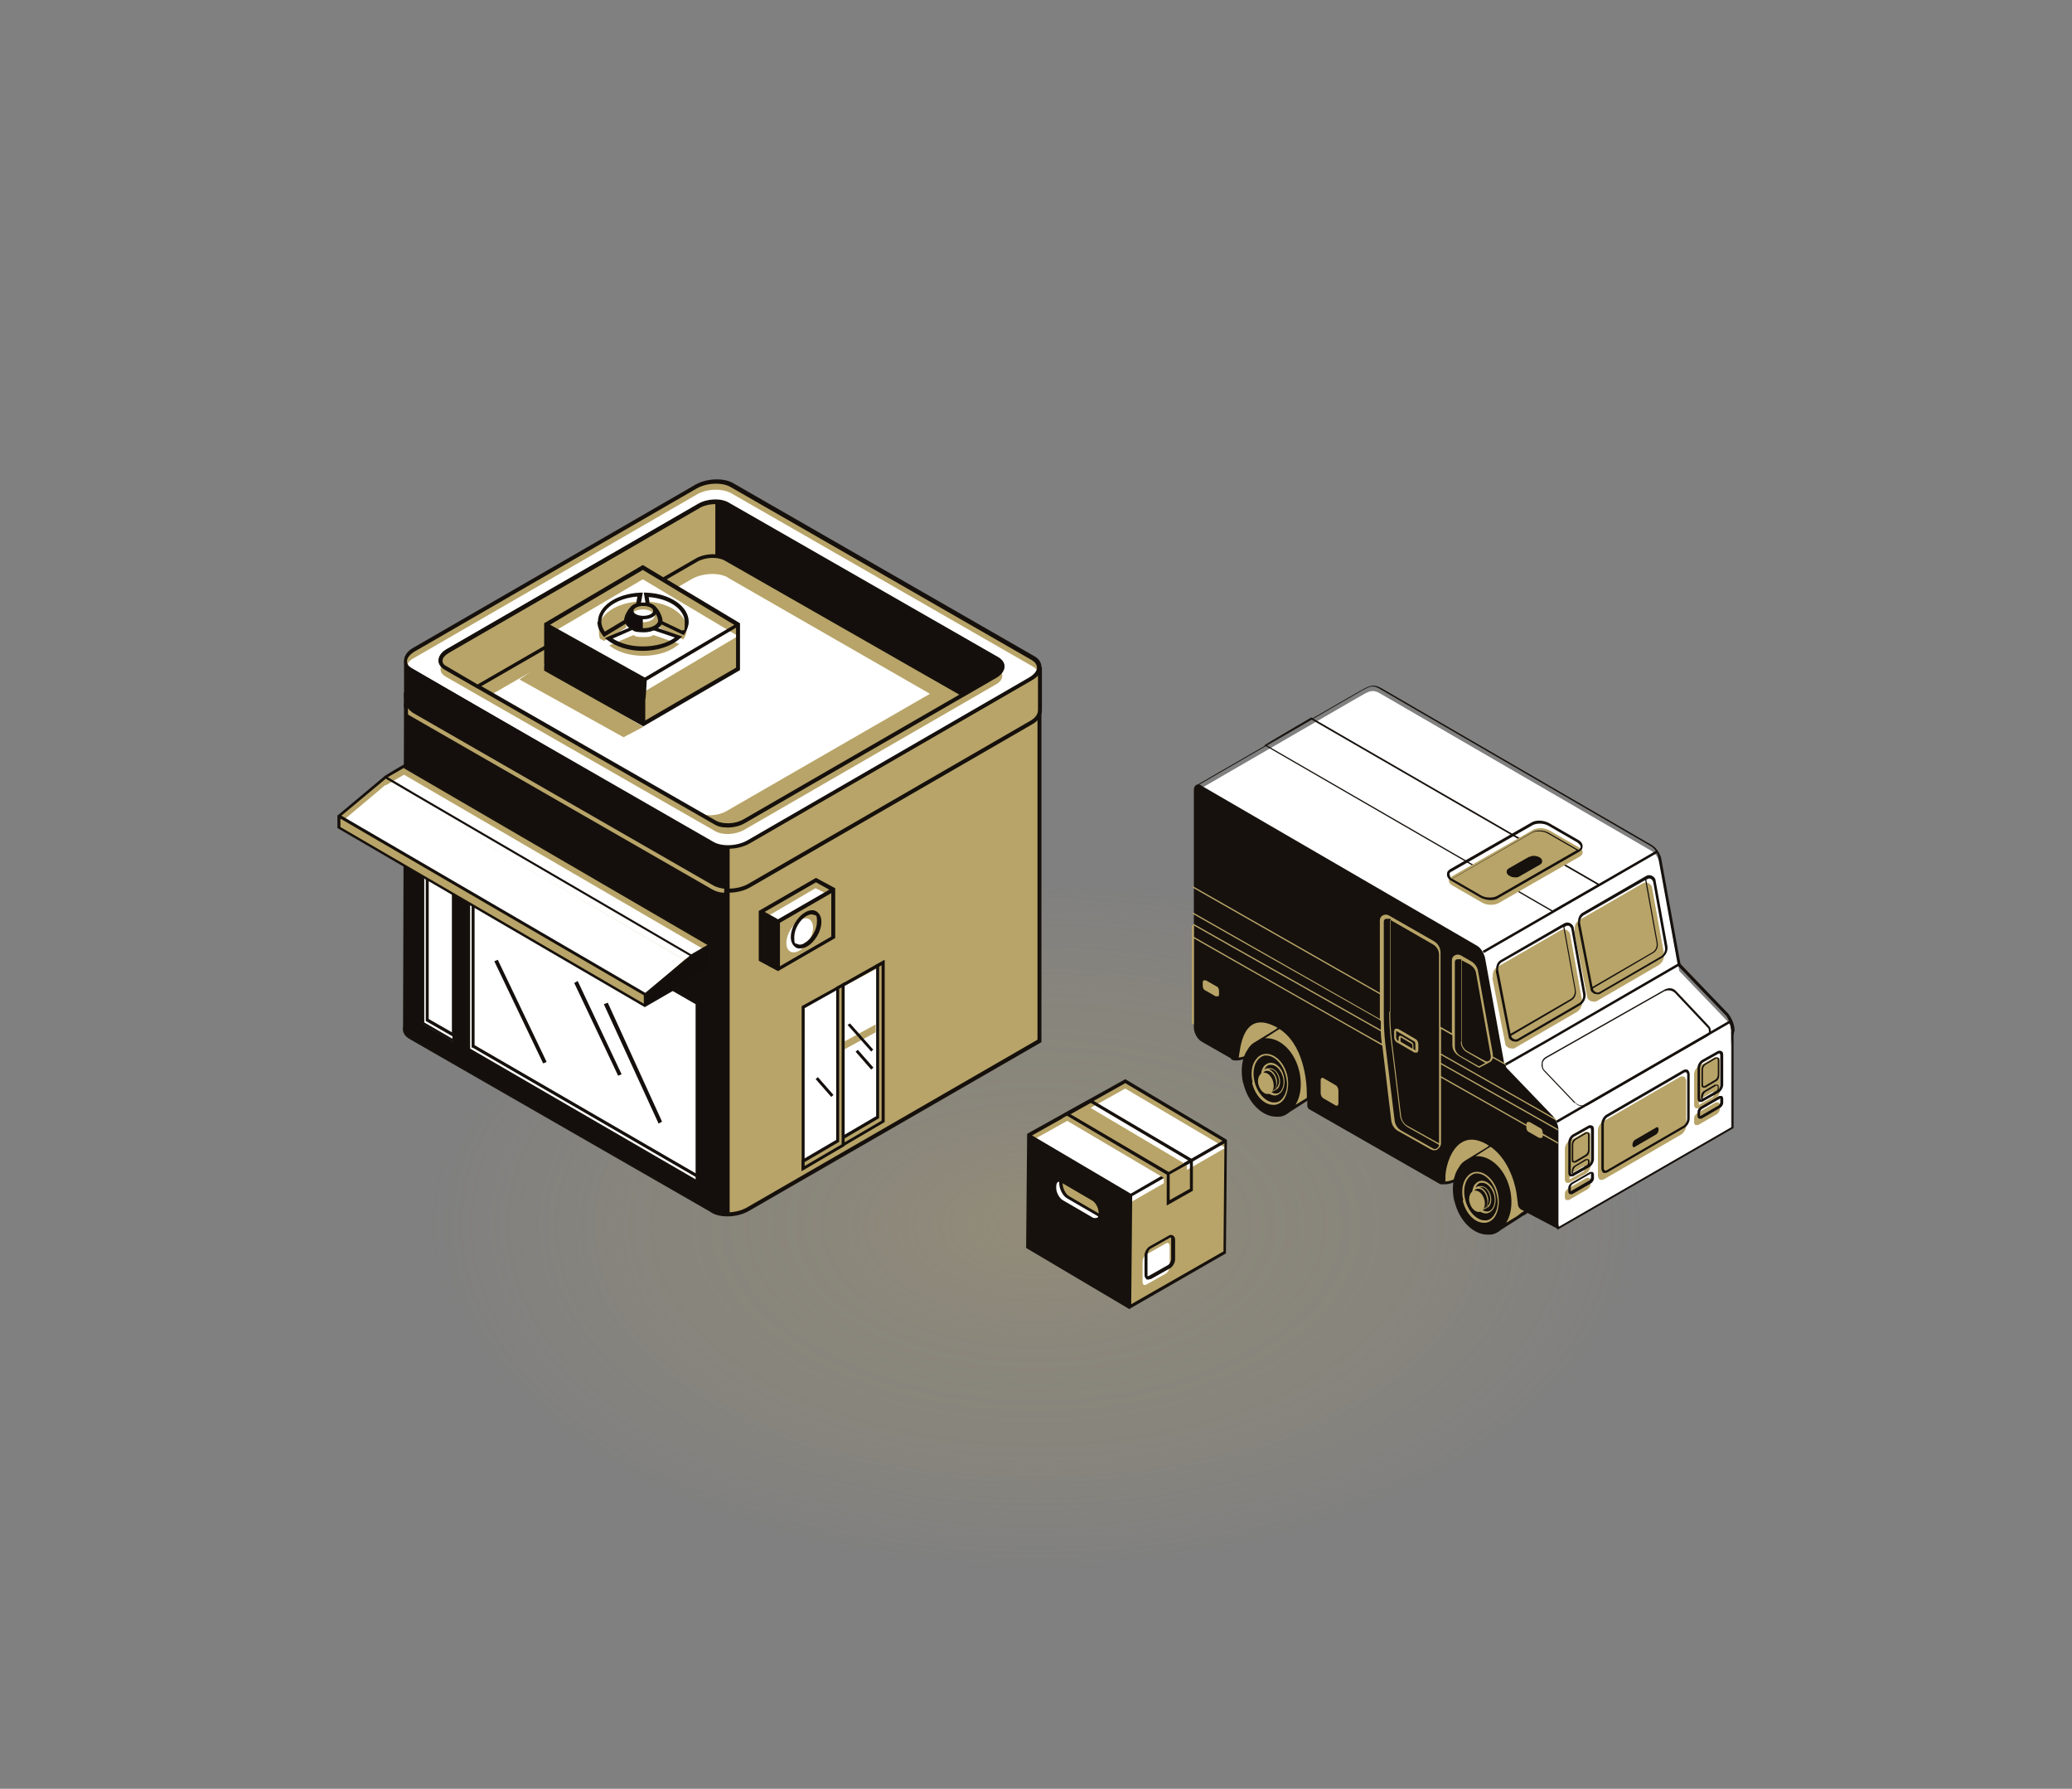 <?xml version="1.0" encoding="UTF-8"?>
<svg id="Calque_1" xmlns="http://www.w3.org/2000/svg" version="1.1" xmlns:xlink="http://www.w3.org/1999/xlink" viewBox="0 0 420 362.5">
  <rect x="0" y="0" width="420" height="362.5" fill="#808080" stroke="none"/>
  <!-- Generator: Adobe Illustrator 29.8.1, SVG Export Plug-In . SVG Version: 2.1.1 Build 2)  -->
  <defs>
    <style>
      .st0 {
        fill: #140f0c;
      }

      .st1 {
        fill: #fff;
      }

      .st2 {
        fill: url(#Dégradé_sans_nom);
        opacity: .65;
      }

      .st3 {
        fill: #120d0c;
      }

      .st4 {
        fill: none;
      }

      .st5 {
        fill: #130e0c;
      }

      .st6 {
        fill: #b8a468;
      }

      .st7 {
        fill: #16110d;
      }

      .st8 {
        fill: #15100c;
      }
    </style>
    <radialGradient id="Dégradé_sans_nom" data-name="Dégradé sans nom" cx="210" cy="-11.13" fx="210" fy="-11.13" r="204.7" gradientTransform="translate(0 242) scale(1 -.57)" gradientUnits="userSpaceOnUse">
      <stop offset="0" stop-color="#b8a468" stop-opacity=".5"/>
      <stop offset="0" stop-color="#b8a468" stop-opacity=".5"/>
      <stop offset=".2" stop-color="#b8a468" stop-opacity=".3"/>
      <stop offset=".4" stop-color="#b8a468" stop-opacity=".2"/>
      <stop offset=".6" stop-color="#b8a468" stop-opacity="0"/>
      <stop offset=".8" stop-color="#b8a468" stop-opacity="0"/>
      <stop offset="1" stop-color="#b8a468" stop-opacity="0"/>
    </radialGradient>
  </defs>
  <g id="Calque_11" data-name="Calque_1">
    <ellipse class="st2" cx="210" cy="247.89" rx="210" ry="114.61"/>
    <g id="_x32_">
      <g>
        <g>
          <path class="st1" d="M275.9,190.9l-33.2-30.7,32.3-18.7.9-.5c1.7-1,2.4-1.3,3.8-.5l55,31.9c.8.4,1.4,1.4,1.7,2.4l4,22,9.8,10.2c.7.9,1.1,1.9,1.1,2.8l-2.9,11.3-1,3.6,1.2,1.1-.2,1.5-4.7-1.6v-3.2c-.4-2.5-1.2-7.2-5-9.6-6.7-4.2-7,6.1-7.2,8.2,0,.6-.6.9-1.1.5l-7.7-4.3-.9,1-16.8-1.2-26.6-24-2.4-1.4v-.8h-.1Z"/>
          <path class="st7" d="M343.5,224.6v-3.3c-.5-3.3-1.5-7.3-4.8-9.4-1.5-1-2.8-1.2-3.8-.7-2.4,1.2-2.8,6.3-3,8.2v.5c0,.4-.2.7-.5.8-.3.2-.7.1-1,0l-7.6-4.2-.8,1-19.1,9.1,2.1-10.3-26.6-24-2.6-1.4v-.9l-33.4-30.8,32.6-18.8.9-.5c1.8-1,2.5-1.3,4-.5l55,31.9c.8.5,1.5,1.5,1.8,2.5l4,21.9,9.8,10.1c.7.9,1.1,2,1.1,3l-2.9,11.4-.9,3.4,1.2,1.1-.2,2-5.1-1.8-.2-.3ZM347,223.4l1-3.7,2.9-10.7c0-.8-.4-2.5-1-3.2l-9.8-10.2-4-22c-.2-.9-.8-1.8-1.6-2.2l-55-31.9c-1.3-.7-1.8-.4-3.5.5l-32.9,19,33,30.4h0v.9l2.3,1.3,24.6,33.6,18.5-8.5.9-1.1,7.9,4.4c.2.1.4.2.5,0,.1,0,.2-.2.2-.4v-.5c.2-2.2.6-7.3,3.2-8.6,1.2-.6,2.6-.4,4.3.7,3.5,2.2,4.6,6.4,5,9.8v3l4.2,1.5v-1.1c.1,0-1.1-1.1-1.1-1.1l.4.1Z"/>
          <path class="st1" d="M351.1,228.4l-35.4,20.4-11-31.7,8.6-4.9h0l26.7-15.5,9.8,10.2c.7.9,1.1,1.9,1.1,2.8v18.7h.2Z"/>
          <path class="st7" d="M304.7,215.7l8.8-5,26.9-15.6,9.9,10.3c.7.9,1.1,2,1.1,3v20.2l-35.7,20.6-11.1-33.6.1.1ZM350.9,208.5c0-.8-.4-1.9-1-2.7l-9.7-10-26.6,15.4-8.4,4.8,10.8,32.6,35-20.2v-19.9h-.1Z"/>
          <rect class="st7" x="312.78" y="216.89" width="40.8" height=".5" transform="translate(-63.93 195.68) rotate(-30)"/>
          <rect class="st7" x="297.93" y="182.47" width="40.8" height=".5" transform="translate(-48.71 183.64) rotate(-30)"/>
          <path class="st7" d="M319.1,223.5l-6.1-6.4c-.4-.4-.6-1-.5-1.6,0-.6.4-1.1,1-1.4l24-13.6c.8-.4,1.7-.3,2.3.4l6.6,7c.3.3.4.7.4,1.1s-.3.8-.7,1l-24.1,13.9c-.4.2-.8.3-1.1.3-.6,0-1.2-.2-1.6-.7h-.2ZM337.5,200.8l-24,13.6c-.5.3-.8.7-.8,1.2s0,1,.5,1.4l6.1,6.4c.6.7,1.7.8,2.5.4l24.1-13.9c.3-.2.5-.5.5-.8s0-.7-.3-.9l-6.6-7c-.3-.3-.8-.5-1.2-.5s-.6,0-.8.2v-.1Z"/>
          <path class="st7" d="M256.4,151.1h-.2c0-.1,9.6-5.7,9.6-5.7l58.3,33.7h.2c0,.1-9.6,5.7-9.6,5.7l-58.3-33.7ZM265.8,145.8l-9.1,5.2,58,33.5,9.1-5.2-58-33.5Z"/>
        </g>
        <g>
          <path class="st6" d="M303.8,183l16.4-9.4c.9-.5.8-1.4-.2-1.9l-5.9-3.4c-1-.6-2.5-.6-3.4-.1l-16.4,9.4c-.9.5-.8,1.4.2,1.9l5.9,3.4c1,.6,2.5.6,3.4.1Z"/>
          <g>
            <path class="st7" d="M293.3,177.2c0,.5.3,1,.9,1.3l5.9,3.4c.6.3,1.3.5,2,.5s1.2-.1,1.6-.4l16.4-9.4c.5-.3.7-.6.7-1.1s-.3-1-.9-1.3l-5.9-3.4c-1.1-.6-2.7-.7-3.6-.1l-16.4,9.4c-.5.3-.7.6-.7,1.1ZM294.4,178.1l16.1-9.3c.8-.5,2.3-.4,3.2.1l5.9,3.4-16.2,9.3c-.8.4-2.2.4-3.1-.1l-5.9-3.4h0ZM293.8,177.2c0-.3.2-.5.5-.6l16.4-9.4c.8-.4,2.2-.4,3.1.1l5.9,3.4c.4.3.7.6.7.9s-.2.5-.4.6h-.1l-5.9-3.4c-1-.6-2.6-.7-3.5-.1l-16.2,9.4c-.3-.2-.4-.5-.4-.7l-.1-.2Z"/>
            <path class="st7" d="M310,173.6l-4.2,2.4c-.3.2-.4.4-.4.7s.2.6.6.8c.3.2.7.3,1.1.3s.6,0,.9-.2l4.2-2.4c.3-.2.4-.4.4-.7s-.2-.6-.6-.8c-.6-.3-1.5-.4-2,0v-.1Z"/>
          </g>
        </g>
        <path class="st6" d="M343.4,217.8v6c0,.4.1.7.4.8h.3c.1,0,.3,0,.4-.1l3.2-1.8c.5-.3.9-1,.9-1.6v-6c0-.4-.1-.7-.4-.8-.2-.1-.5-.1-.7,0l-3.2,1.8c-.5.3-.9,1-.9,1.6v.1ZM344.4,223.6c0-.4.2-.8.5-1l2.2-1.3h.2c.1,0,0,0,0,0,0,0,.1.2.1.3h0c0,.3,0,.5-.2.7l-2.8,1.6s-.1-.2-.1-.3h.1Z"/>
        <path class="st6" d="M343.4,226.7v.7c0,.3.1.5.3.6h.5l3.8-2.2c.3-.2.6-.6.6-1v-.8c0-.3-.1-.5-.3-.6h-.5l-3.8,2.2c-.3.2-.6.6-.6,1v.1Z"/>
        <path class="st6" d="M317.2,232.9v6c0,.4.1.7.4.8h.3c.1,0,.3,0,.4-.1l3.2-1.8c.5-.3.9-1,.9-1.6v-6c0-.4-.1-.7-.4-.8-.2-.1-.5-.1-.7,0l-3.2,1.8c-.5.3-.9,1-.9,1.6v.1ZM318.2,238.7c0-.4.2-.8.5-1l2.2-1.3h.2s.1.2.1.3h0c0,.3,0,.5-.2.7l-2.8,1.6s-.1-.2-.1-.3h.1Z"/>
        <path class="st6" d="M317.2,241.8v.8c0,.3.1.5.3.6h.5l3.8-2.2c.3-.2.6-.6.6-1v-.7c0-.3-.1-.5-.3-.6h-.5l-3.8,2.2c-.3.2-.6.6-.6,1v-.1Z"/>
        <path class="st6" d="M323.9,229.2v9c0,.4.2.7.4.9h.3c.1,0,.3,0,.5-.1l15.7-9.1c.5-.3,1-1.1,1-1.8v-9c0-.4-.2-.7-.4-.9-.2-.1-.5-.1-.8,0l-15.7,9.1c-.5.3-1,1.1-1,1.8v.1Z"/>
        <g>
          <path class="st6" d="M291.9,239.5s2.1,1.5,6.7-3c4.5-4.5,7.2-5.5,7.2-5.5l-8.3-4-2.6.2-2.9,12.2-.1.1Z"/>
          <path class="st7" d="M291.7,239.7h-.1c0-.1,3-12.7,3-12.7l2.9-.2,8.9,4.3-.6.2s-2.6,1-7.1,5.4c-2.7,2.7-4.7,3.3-5.8,3.3s-1.2-.3-1.2-.3h0ZM297.3,227.3l-2.3.2-2.8,11.8c.5.2,2.5.6,6.2-3,3.4-3.4,5.8-4.8,6.7-5.3l-7.8-3.7h0Z"/>
        </g>
        <g>
          <path class="st6" d="M249.8,214.4s2.1,1.5,6.7-3c4.5-4.5,7.2-5.5,7.2-5.5l-8.3-4-2.6.2-2.9,12.2-.1.1Z"/>
          <path class="st7" d="M249.6,214.6v-.2c-.1,0,2.8-12.5,2.8-12.5l2.9-.2,8.9,4.3-.6.2s-2.6,1-7.1,5.4c-2.7,2.7-4.7,3.3-5.8,3.3s-1.2-.3-1.2-.3h.1ZM255.2,202.2l-2.3.2-2.8,11.8c.5.2,2.5.6,6.2-3,3.4-3.4,5.8-4.8,6.7-5.3l-7.8-3.7Z"/>
        </g>
        <g>
          <path class="st6" d="M299.5,240.1l-2.1-5,4.2-2.6c.2-.1.4-.2.5-.3h0c.3-.2.7-.3,1.1-.4,3.1-.5,6,2.7,6.9,7.1.6,3.4,1,5.8-1.4,7h0l-.9.6-4,2.5-2.7-5c-.7-1-1.3-2.3-1.6-3.7v-.4.2Z"/>
          <path class="st7" d="M294.8,243.3c.9,4,3.8,6.9,6.7,6.9s.3,0,.5,0c.9,0,1.7-.5,2.3-1l3.6-2.3s.3-.2.6-.4c.2-.1.3-.2.4-.2,2.6-1.4,2.1-4.1,1.5-7.3-.9-4.7-4-7.8-7.2-7.3-.4,0-.8.2-1.2.4-.2.1-.4.2-.6.4l-4.4,2.7h0c-.5.3-1,.8-1.3,1.4-1.2,1.7-1.5,4.3-.9,6.9v-.2ZM307.6,246.4l-2.3,1.4c1-1.6,1.3-3.8.9-6.2-.8-4.4-3.9-7.5-7.1-7.3l2.5-1.6c.2-.1.4-.2.5-.3.3-.2.7-.3,1-.3h.6c2.7,0,5.2,2.9,6,6.9.7,3.4.9,5.6-1.2,6.7,0,0-.2.1-.4.3-.2.2-.5.4-.6.4h.1Z"/>
          <path class="st6" d="M296.6,243.2h0c-.4-1.7-.2-3.4.6-4.5.5-.7,1.1-1.1,1.8-1.2,2-.3,4.2,1.8,4.7,4.7.3,1.7,0,3.3-.7,4.4-.5.7-1.1,1.1-1.9,1.2h-.3c-1.9,0-3.7-1.9-4.3-4.5l.1-.1ZM299.1,237.8c-.6.1-1.2.5-1.6,1.1-.7,1-.9,2.6-.5,4.2.6,2.5,2.5,4.4,4.2,4.2.6,0,1.2-.4,1.6-1,.7-1,1-2.5.6-4.1-.5-2.5-2.3-4.4-4-4.4s-.2,0-.3,0h0Z"/>
          <path class="st6" d="M298.5,243h0c-.2-1.1-.1-2.1.4-2.9.3-.4.7-.7,1.2-.8,1.3-.2,2.7,1.1,3,3,.2,1.1,0,2.1-.5,2.8-.3.4-.7.7-1.2.8h-.2c-1.2,0-2.4-1.2-2.7-2.9h0ZM300.2,239.7c-.4,0-.7.3-.9.6-.4.6-.5,1.6-.3,2.6.4,1.5,1.5,2.7,2.5,2.6.4,0,.7-.2,1-.6.4-.6.6-1.5.4-2.5-.3-1.5-1.4-2.7-2.4-2.7s-.1,0-.2,0h-.1Z"/>
          <path class="st6" d="M300,244.5c-.2-.2-.4-.4-.6-.6l-.7-.8.3-2.4.6-.3h.4c.9-.2,1.9.7,2.2,2,.2.9,0,1.8-.5,2.2h0l-.1.1s-.1,0-.2.1l-.6.3-.8-.6ZM301.5,244.4c.5-.4.7-1.2.5-2-.3-1.2-1.1-2-1.9-1.8h-.1l-.1.1-.5.3-.3,2.1.6.7h0c.1.2.3.4.5.6l.7.5.4-.2s.1,0,.2-.1h0v-.2Z"/>
          <g>
            <path class="st7" d="M298.5,243.2c.3,1.2,1.2,2,2,1.9s1.3-1.2,1-2.4-1.2-2.1-2.1-1.9c-.8.2-1.2,1.3-.9,2.5v-.1Z"/>
            <path class="st6" d="M298.4,243.2c-.2-.8-.1-1.5.2-2,.2-.3.5-.5.8-.6.9-.2,1.9.7,2.2,2,.2.7,0,1.5-.3,2-.2.3-.5.5-.8.6h-.2c-.8,0-1.7-.8-2-2h.1ZM299.5,240.9c-.3,0-.5.2-.7.5-.3.5-.4,1.1-.2,1.8h0c.3,1.1,1.1,1.9,1.9,1.8.3,0,.5-.2.7-.4.3-.4.4-1.1.2-1.8-.2-1.1-1-1.9-1.7-1.9s-.1,0-.2,0h0Z"/>
          </g>
        </g>
        <g>
          <path class="st6" d="M256.7,216.2l-2.1-5,4.2-2.6c.2-.1.4-.2.5-.3h0c.3-.2.7-.3,1.1-.4,3.1-.5,6,2.7,6.9,7.1.6,3.4,1,5.8-1.4,7h0l-.9.6-4,2.5-2.7-5c-.7-1-1.3-2.3-1.6-3.7v-.4.2Z"/>
          <path class="st7" d="M252,219.4c.9,4,3.8,6.9,6.7,6.9s.3,0,.5,0c.9,0,1.7-.5,2.3-1l3.6-2.3s.3-.2.6-.4c.2-.1.3-.2.4-.2,2.6-1.4,2.1-4.1,1.5-7.3-.9-4.7-4-7.8-7.2-7.3-.4,0-.8.2-1.2.4-.2.1-.4.2-.6.4l-4.4,2.7h0c-.5.3-1,.8-1.3,1.4-1.2,1.7-1.5,4.3-.9,6.9v-.2ZM264.9,222.5l-2.3,1.4c1-1.6,1.3-3.8.9-6.2-.8-4.4-3.9-7.5-7.1-7.3l2.5-1.6c.2-.1.4-.2.5-.3.3-.2.7-.3,1-.3h.6c2.7,0,5.2,2.9,6,6.9.7,3.4.9,5.6-1.2,6.7,0,0-.2.1-.4.3-.2.2-.5.4-.6.4h.1Z"/>
          <path class="st6" d="M253.9,219.3h0c-.4-1.7-.2-3.4.6-4.5.5-.7,1.1-1.1,1.8-1.2,2-.3,4.2,1.8,4.7,4.7.3,1.7,0,3.3-.7,4.4-.5.7-1.1,1.1-1.9,1.2h-.3c-1.9,0-3.7-1.9-4.3-4.5l.1-.1ZM256.4,213.9c-.6.1-1.2.5-1.6,1.1-.7,1-.9,2.6-.5,4.2.6,2.5,2.5,4.4,4.2,4.2.6,0,1.2-.4,1.6-1,.7-1,1-2.5.6-4.1-.5-2.5-2.3-4.4-4-4.4s-.2,0-.3,0h0Z"/>
          <path class="st6" d="M255.7,219.1h0c-.2-1.1-.1-2.1.4-2.9.3-.4.7-.7,1.2-.8,1.3-.2,2.7,1.1,3,3,.2,1.1,0,2.1-.5,2.8-.3.4-.7.7-1.2.8h-.2c-1.2,0-2.4-1.2-2.7-2.9h0ZM257.4,215.8c-.4,0-.7.3-.9.6-.4.6-.5,1.6-.3,2.6.4,1.5,1.5,2.7,2.5,2.6.4,0,.7-.2,1-.6.4-.6.6-1.5.4-2.5-.3-1.5-1.4-2.7-2.4-2.7s-.1,0-.2,0h-.1Z"/>
          <path class="st6" d="M257.2,220.6c-.2-.2-.4-.4-.6-.6l-.7-.8.3-2.4.6-.3h.4c.9-.2,1.9.7,2.2,2,.2.9,0,1.8-.5,2.2h0l-.1.1s-.1,0-.2.1l-.6.3-.8-.6h0ZM258.7,220.5c.5-.4.7-1.2.5-2-.3-1.2-1.1-2-1.9-1.8h-.1l-.1.1-.5.3-.3,2.1.6.7h0c.1.2.3.4.5.6l.7.5.4-.2s.1,0,.2-.1h0v-.2Z"/>
          <g>
            <path class="st7" d="M255.8,219.3c.3,1.2,1.2,2,2,1.9s1.3-1.2,1-2.4-1.2-2.1-2.1-1.9c-.8.2-1.2,1.3-.9,2.5v-.1Z"/>
            <path class="st6" d="M255.6,219.3c-.2-.8-.1-1.5.2-2,.2-.3.5-.5.8-.6.9-.2,1.9.7,2.2,2,.2.7,0,1.5-.3,2-.2.3-.5.5-.8.6h-.2c-.8,0-1.7-.8-2-2h.1ZM256.7,217c-.3,0-.5.2-.7.5-.3.5-.4,1.1-.2,1.8h0c.3,1.1,1.1,1.9,1.9,1.8.3,0,.5-.2.7-.4.3-.4.4-1.1.2-1.8-.2-1.1-1-1.9-1.7-1.9s-.1,0-.2,0h0Z"/>
            <path class="st6" d="M297.9,243.7c.3,1.2,1.2,2,2,1.9s1.3-1.2,1-2.4-1.2-2.1-2.1-1.9c-.8.2-1.2,1.3-.9,2.5v-.1Z"/>
            <path class="st6" d="M255.1,219.8c.3,1.2,1.2,2,2,1.9s1.3-1.2,1-2.4-1.2-2.1-2.1-1.9c-.8.2-1.2,1.3-.9,2.5v-.1Z"/>
          </g>
        </g>
        <path class="st7" d="M243.5,159.2l55.8,32.4c.8.4,1.4,1.4,1.7,2.4l4,22,9.8,10.2c.7.9,1.1,1.9,1.1,2.8v20.1l-7.6-4c-.3-.2-.6-.6-.6-1l-.3-2.3c-.4-2.5-1.9-7.4-5.7-9.7-6.7-4.2-8.9,4.3-8.7,6.8v.3c0,.6-.6,1-1.2.7l-26.4-15.1c-.2-.1-.3-.3-.4-.6v-1.6h-.1v-.9c0-2.5-.6-10.3-5.9-13.4-7.2-4.1-7.6,4.4-7.9,6-.1.6-.6.8-1.2.4l-6.3-3.6c-.9-.5-1.6-1.8-1.6-2.9v-48.1c0-1,.7-1.4,1.6-.9h-.1Z"/>
        <g>
          <path class="st6" d="M268.3,222.6l2.4,1.4c.3.2.6,0,.6-.4v-2.6c0-.4-.2-.9-.6-1.1l-2.4-1.4c-.3-.2-.6,0-.6.4v2.6c0,.4.2.9.6,1.1Z"/>
          <g>
            <path class="st6" d="M244,198.7c-.2,0-.2.3-.2.5v.6c0,.4.2.8.5.9l2.1,1.2h.5c.2,0,.2-.3.2-.5v-.6c0-.4-.2-.8-.5-.9l-2.1-1.2c-.2,0-.3-.1-.5,0Z"/>
            <path class="st6" d="M287.5,212.8v-1.2c0-.4-.2-.8-.5-1l-3.6-2.1c-.2,0-.4-.1-.5,0-.2,0-.3.3-.3.5v1.2c0,.4.2.8.5,1h0l3.6,2.1h.5c.2,0,.3-.3.3-.5ZM286.3,212.5l-2.4-1.4v-.9h0l2.2,1.3c.1,0,.2.2.2.4v.7h0v-.1ZM287,212.8v.1h0l-.5-.3v-.8c0-.2-.1-.5-.3-.6l-2.2-1.3h-.3s-.2.2-.2.3v.7h-.2c-.2-.2-.3-.5-.3-.7v-1.3h0l3.6,2.1c.2,0,.3.4.3.6v1.2h.1Z"/>
            <path class="st6" d="M279.9,207v1.7l-38-21.5v.3l38,21.5c0,.8.1,1.7.2,2.5h0c0,.1-38.2-21.7-38.2-21.7v.3l38.3,21.8,1.8,15.1c.1,1,.7,1.9,1.6,2.3l6.4,3.6c.2.1.4.2.7.2s.5,0,.7-.2c.4-.3.7-.7.7-1.2v-13.3l17.3,9.8v.3c0,.4.2.8.5.9l2.1,1.2h.5c.2,0,.2-.3.2-.5h0c0-.1,3.1,1.7,3.1,1.7v-.3l-3.1-1.8v-.2c0-.4-.2-.8-.5-.9l-2.1-1.2c-.2,0-.3-.1-.5,0-.1,0-.2.3-.2.5l-17.3-9.8v-2.4l23.7,13.4v-.3l-23.7-13.4v-1.6l23.4,13.3-.2-.4-23.2-13.2v-5l2.3,1.3h0v2c0,.9.5,1.7,1.3,2.2l4.1,2.4,2.1-1.1c.4-.2.6-.5.7-.9l2.7,1.5-.2-.4-2.5-1.4v-.5l-3-16.8c-.1-.8-.7-1.6-1.4-2l-2.1-1.2c-.4-.2-.8-.2-1.2,0-.4.2-.6.6-.6,1v14.8l-2.3-1.3v-15c0-1-.5-1.9-1.4-2.4l-9.1-5.2c-.4-.2-.8-.2-1.2,0-.4.2-.6.6-.6,1v14.7l-37.9-21.6v.3l37.9,21.6v5l-37.9-21.6v.3l37.9,21.5.2.3ZM296.1,211.1c0,.9.5,1.7,1.2,2.1l3.8,2.2-1.3.7-3.9-2.2c-.6-.4-1-1.1-1-1.8v-17.1c0-.3.1-.5.4-.6h.9v16.8l-.1-.1ZM301.6,215.1h-.3c0,.1-3.9-2.1-3.9-2.1-.7-.4-1.1-1.1-1.1-1.9v-16.5l1.7.9c.6.4,1.1,1,1.2,1.7l3,16.8c0,.5-.1.9-.6,1.1h0ZM281.6,205c0,1.8.1,3.7.3,5.5l1.9,15.6c.1.9.7,1.8,1.5,2.3l6.4,3.6c0,.3-.2.5-.4.7-.3.2-.6.2-.9,0l-6.4-3.6c-.7-.4-1.2-1.2-1.3-2l-1.9-15.6c-.2-1.8-.3-3.7-.3-5.5v-19.2c0-.3.1-.5.4-.6h1v18.9l-.3-.1ZM291.7,193.4v38.3l-6.3-3.5c-.8-.4-1.3-1.2-1.4-2.1l-1.9-15.6c-.2-1.8-.3-3.7-.3-5.5v-18.6l8.7,5c.7.4,1.2,1.2,1.2,2h0Z"/>
          </g>
          <polygon class="st6" points="242 207.6 242 187.6 241.6 187.4 241.6 207.4 242 207.6"/>
        </g>
        <path class="st6" d="M319.1,188.7l2.6,13.2c0,.5.4.8.8,1,.2,0,.4.1.6.1s.5,0,.7-.2l12.4-7.2c.8-.5,1.2-1.4,1.1-2.3l-2.4-13.3c0-.4-.3-.8-.7-1-.4-.2-.8-.2-1.2,0l-12.8,7.4c-.8.4-1.1,1.3-1,2.1l-.1.2Z"/>
        <path class="st6" d="M302.5,198.2l2.6,13.2c0,.5.4.8.8,1,.2,0,.4.1.6.1s.5,0,.7-.2l12.4-7.2c.8-.5,1.2-1.4,1.1-2.3l-2.4-13.3c0-.4-.3-.8-.7-1-.4-.2-.8-.2-1.2,0l-12.8,7.4c-.8.4-1.1,1.3-1,2.1l-.1.2Z"/>
        <g>
          <path class="st7" d="M303.2,196.8l2.6,13.2c0,.5.4.8.8,1,.2,0,.4.1.6.1s.5,0,.7-.2l12.4-7.2c.8-.5,1.2-1.4,1.1-2.3l-2.4-13.3c0-.4-.3-.8-.7-1-.4-.2-.8-.2-1.2,0l-12.8,7.4c-.8.4-1.1,1.3-1,2.1l-.1.2ZM316.9,187.9l2.3,12.7c.1.8-.2,1.5-.9,1.9l-12.1,7-2.5-12.9c-.1-.6.2-1.3.7-1.6l12.4-7.1h.1ZM306.3,209.9l12.1-7.1c.8-.4,1.2-1.3,1-2.2l-2.3-12.8h.2c.1-.2.3-.2.4-.2h.3c.2.1.4.3.5.6l2.4,13.3c.1.7-.2,1.4-.8,1.8l-12.4,7.2c-.3.2-.6.2-.9,0-.3-.1-.5-.4-.5-.7v.1Z"/>
          <path class="st7" d="M319.8,187.2l2.6,13.2c0,.5.4.8.8,1,.2,0,.4.1.6.1s.5,0,.7-.2l12.4-7.2c.8-.5,1.2-1.4,1.1-2.3l-2.4-13.3c0-.4-.3-.8-.7-1-.4-.2-.8-.2-1.2,0l-12.8,7.4c-.8.4-1.1,1.3-1,2.1l-.1.2ZM333.5,178.4l2.3,12.7c.1.8-.2,1.5-.9,1.9l-12.1,7-2.5-12.9c-.1-.6.2-1.3.7-1.6l12.4-7.1h.1ZM322.9,200.3l12.1-7.1c.8-.4,1.2-1.3,1-2.2l-2.3-12.8h.2c.2-.2.5-.2.7-.1.2.1.4.3.5.6l2.4,13.3c.1.7-.2,1.4-.8,1.8l-12.4,7.2c-.3.2-.6.2-.9,0-.3-.1-.5-.4-.5-.7h0Z"/>
        </g>
        <path class="st7" d="M324.6,227.8v9c0,.4.2.7.4.9h.3c.1,0,.3,0,.5-.1l15.7-9.1c.5-.3,1-1.1,1-1.8v-9c0-.4-.2-.7-.4-.9-.2-.1-.5-.1-.8,0l-15.7,9.1c-.5.3-1,1.1-1,1.8v.1ZM325.1,227.8c0-.5.3-1.1.7-1.4l15.7-9.1h.3s.2.2.2.4v9c0,.5-.3,1.1-.7,1.4l-15.7,9.1h-.3s-.2-.2-.2-.4v-9Z"/>
        <path class="st7" d="M331.4,231l4.3-2.5c.3-.2.5,0,.5.4s-.2.8-.5,1l-4.3,2.5c-.3.2-.5,0-.5-.4s.2-.8.5-1Z"/>
        <path class="st7" d="M344.1,216.5v6c0,.4.1.7.4.8h.3c.1,0,.3,0,.4-.1l3.2-1.8c.5-.3.9-1,.9-1.6v-6c0-.4-.1-.7-.4-.8-.2-.1-.5-.1-.7,0l-3.2,1.8c-.5.3-.9,1-.9,1.6v.1ZM345.2,222.3c0-.4.2-.8.5-1l2.2-1.3h.2c.1,0,0,0,0,0,0,0,.1.2.1.3h0c0,.3,0,.5-.2.7l-2.8,1.6s-.1-.2-.1-.3h.1ZM344.6,216.5c0-.5.3-1,.6-1.2l3.2-1.8h.2s.1.2.1.4v6c0,.3-.1.6-.3.9v-.3h0c0-.4,0-.6-.3-.7h-.5l-2.2,1.3c-.4.2-.6.7-.6,1.2h0c0,.3,0,.4.1.5h0s-.2.1-.2,0c0,0-.1-.2-.1-.4v-6,.1Z"/>
        <path class="st7" d="M344.9,216.8v3c0,.3,0,.5.3.6h.5l2.2-1.3c.4-.2.6-.7.6-1.2v-3c0-.3,0-.5-.3-.6h-.5l-2.2,1.3c-.4.2-.6.7-.6,1.2ZM345.2,216.8c0-.4.2-.8.5-1l2.2-1.3h.2s.1.2.1.3v3c0,.4-.2.8-.5,1l-2.2,1.3h-.2s-.1-.2-.1-.3v-3Z"/>
        <path class="st7" d="M344.1,225.4v.7c0,.3.1.5.3.6h.5l3.8-2.2c.3-.2.6-.6.6-1v-.8c0-.3-.1-.5-.3-.6h-.5l-3.8,2.2c-.3.2-.6.6-.6,1v.1ZM344.6,225.4c0-.2.2-.5.3-.6l3.8-2.2h0v.8c0,.2-.2.5-.3.6l-3.8,2.2h0v-.8Z"/>
        <path class="st7" d="M317.9,231.6v6c0,.4.1.7.4.8h.3c.1,0,.3,0,.4-.1l3.2-1.8c.5-.3.9-1,.9-1.6v-6c0-.4-.1-.7-.4-.8-.2-.1-.5-.1-.7,0l-3.2,1.8c-.5.3-.9,1-.9,1.6v.1ZM318.9,237.4c0-.4.2-.8.5-1l2.2-1.3h.2s.1.2.1.3h0c0,.3,0,.5-.2.7l-2.8,1.6s-.1-.2-.1-.3h.1ZM318.4,231.6c0-.5.3-1,.6-1.2l3.2-1.8h.2s.1.2.1.4v6c0,.3-.1.6-.3.9v-.3h0c0-.4,0-.6-.3-.7h-.5l-2.2,1.3c-.4.2-.6.7-.6,1.2h0c0,.3,0,.4.1.5h0s-.2.1-.2,0c0,0-.1-.2-.1-.4v-6,.1Z"/>
        <path class="st7" d="M318.6,232v3c0,.3,0,.5.3.6h.5l2.2-1.3c.4-.2.6-.7.6-1.2v-3c0-.3,0-.5-.3-.6h-.5l-2.2,1.3c-.4.2-.6.7-.6,1.2ZM318.9,232c0-.4.2-.8.5-1l2.2-1.3h.2s.1.2.1.3v3c0,.4-.2.8-.5,1l-2.2,1.3h-.2s-.1-.2-.1-.3v-3Z"/>
        <path class="st7" d="M317.9,240.6v.8c0,.3.1.5.3.6h.5l3.8-2.2c.3-.2.6-.6.6-1v-.7c0-.3-.1-.5-.3-.6h-.5l-3.8,2.2c-.3.2-.6.6-.6,1v-.1ZM318.4,240.6c0-.2.2-.5.3-.6l3.8-2.2h0v.8c0,.2-.2.5-.3.6l-3.8,2.2h0v-.9.1Z"/>
      </g>
      <g>
        <g>
          <path class="st6" d="M210.5,181.8l.2-39.3-128.4-1.9-.2,67.4c-.1.8.3,1.6,1.2,2.1l61.1,35.1c1.9,1.1,5.1,1,7.2-.3l59.1-34.1s-.1-28.3-.2-29.1v.1Z"/>
          <path class="st8" d="M144.2,245.7l-61.1-35.1c-1.1-.6-1.6-1.5-1.4-2.5l.2-67.8,129.2,1.9v69l-59.3,34.2c-1.2.7-2.8,1.1-4.3,1.1s-2.5-.3-3.4-.8h.1ZM82.6,141.1l-.2,67.1c-.1.7.3,1.3,1,1.7l61.1,35.1c1.7,1,4.8.9,6.9-.3l58.9-34v-67.8l-127.7-1.9v.1Z"/>
          <polygon class="st0" points="147.9 180.5 147.9 246.1 144.4 245.3 82 209.3 82.4 143.6 145.3 180.2 147.9 180.5"/>
          <polygon class="st1" points="163.1 204.3 162.8 235.3 169.8 231.2 169.8 200.2 163.1 204.3"/>
          <polygon class="st1" points="171.2 199.8 170.9 230.5 178 226.4 177.7 196.3 171.2 199.8"/>
        </g>
        <g>
          <path class="st6" d="M144.6,177.9l-61.1-35.1c-1.9-1.1-1.6-3,.5-4.2l57.1-33c2.2-1.2,5.4-1.3,7.2-.3l61.1,35.1c1.9,1.1,1.6,3-.5,4.2l-57.1,33c-2.1,1.2-5.4,1.3-7.2.3h0Z"/>
          <path class="st8" d="M144.4,178.2l-61.1-35.1c-.9-.5-1.4-1.3-1.4-2.2,0-1,.7-2,2-2.7l57.1-33c2.3-1.3,5.7-1.4,7.6-.3l61.1,35.1c.9.5,1.4,1.3,1.4,2.2,0,1-.7,2-2,2.7l-57.1,33c-1.2.7-2.8,1.1-4.3,1.1s-2.5-.3-3.4-.8h.1ZM141.3,106l-57.1,33c-1,.6-1.6,1.3-1.6,2,0,.6.4,1.1,1,1.5l61.1,35.1h0c1.7,1,4.8.9,6.9-.3l57.1-33c1-.6,1.6-1.3,1.6-2,0-.6-.4-1.1-1.1-1.5l-61.1-35.1c-.8-.5-1.9-.7-3-.7s-2.8.3-3.9,1h.1Z"/>
        </g>
        <g>
          <g>
            <path class="st6" d="M210.7,135.4c-.1.7-.7,1.5-1.8,2.1l-57.1,33c-2.2,1.2-5.4,1.3-7.2.3l-61.1-35.1c-.7-.4-1.1-.9-1.2-1.5v8.5c-.1.8.3,1.6,1.2,2.1l61.1,35.1c1.9,1.1,5.1,1,7.2-.3l57.1-33c1.3-.7,1.9-1.6,1.8-2.5v-8.6h0v-.1Z"/>
            <path class="st8" d="M144.4,180.1l-61.1-35.1c-1.1-.6-1.6-1.5-1.4-2.5v-8.5h.8c0,.5.4.9,1,1.2l61.1,35.1c1.7,1,4.8.9,6.9-.3l57.1-33c.9-.5,1.5-1.2,1.6-1.8h.8v8.7c0,1.1-.6,2.1-2,2.9l-57.1,33c-1.2.7-2.8,1.1-4.3,1.1s-2.5-.3-3.4-.8h0ZM209.1,137.8l-57.1,33c-2.3,1.3-5.7,1.4-7.6.3l-61.1-35.1c-.2-.1-.4-.3-.6-.5v7.1c-.1.7.2,1.3,1,1.7l61.1,35.1c1.7,1,4.8.9,6.9-.3l57.1-33c1.1-.6,1.6-1.4,1.6-2.2v-7.1c-.3.3-.7.6-1.2.9l-.1.1Z"/>
          </g>
          <g>
            <path class="st6" d="M208.9,137.6l-57.1,33c-2.2,1.2-5.4,1.3-7.2.3l-61.1-35.1c-1.9-1.1-1.6-3,.5-4.2l57.1-33c2.2-1.2,5.4-1.3,7.2-.3l61.1,35.1c1.9,1.1,1.6,3-.5,4.2h0ZM202.2,133.6l-54.6-31.3c-1.5-.9-4.2-.8-5.9.2l-50.9,29.4c-1.8,1-1.9,2.5-.4,3.4l54.6,31.3c1.5.9,4.2.8,5.9-.2l50.9-29.4c1.8-1,1.9-2.5.4-3.4h0Z"/>
            <path class="st1" d="M147.6,117.1l40.9,23.5-41.3,23.8c-1.8,1-4.4,1.1-5.9.2l-41.6-23.9,40.6-23.4c2.2-1.2,5.4-1.3,7.2-.3l.1.1Z"/>
            <path class="st1" d="M84,133.3c-.8.4-1.3.9-1.5,1.5.2.4.5.7,1,1l61.1,35.1c1.9,1.1,5.1,1,7.2-.3l57.1-33c.8-.4,1.3-.9,1.5-1.5-.2-.4-.5-.7-1-1l-61.1-35.1c-1.9-1.1-5.1-1-7.2.3l-57.1,33h0ZM89.6,134.7c-.6-.9-.2-2,1.2-2.7l50.9-29.4c1.8-1,4.4-1.1,5.9-.2l54.6,31.3c1,.6,1.3,1.5.7,2.4.6.9.2,2-1.2,2.7l-50.9,29.4c-1.8,1-4.4,1.1-5.9.2l-54.6-31.3c-1-.6-1.3-1.5-.7-2.4h0Z"/>
            <path class="st8" d="M144.4,171.2l-61.1-35.1c-.9-.5-1.4-1.3-1.4-2.2,0-1,.7-2,2-2.7l57.1-33c2.3-1.3,5.7-1.4,7.6-.3l61.1,35.1h0c.9.5,1.4,1.3,1.4,2.2,0,1-.7,2-2,2.7l-57.1,33c-1.2.7-2.8,1.1-4.3,1.1s-2.5-.3-3.4-.8h.1ZM148.1,98.7c-1.7-1-4.8-.9-6.9.3l-57.1,33c-1,.6-1.6,1.3-1.6,2,0,.6.4,1.1,1,1.5l61.1,35.1c1.7,1,4.8.9,6.9-.3l57.1-33c1-.6,1.6-1.3,1.6-2,0-.6-.4-1.1-1-1.5,0,0-61.1-35.1-61.1-35.1ZM144.7,167l-54.6-31.3c-.8-.5-1.2-1.1-1.2-1.8,0-.8.6-1.7,1.7-2.3l50.9-29.4c1.9-1.1,4.7-1.2,6.3-.2l54.6,31.3c.8.5,1.2,1.1,1.2,1.8,0,.8-.6,1.7-1.7,2.3l-50.9,29.4c-1,.6-2.3.9-3.5.9s-2-.2-2.8-.7h0ZM141.9,102.9l-50.9,29.4c-.8.5-1.3,1-1.3,1.6s.4.9.8,1.1l54.6,31.3c1.4.8,3.9.7,5.5-.2l50.9-29.4h0c.8-.5,1.3-1,1.3-1.6s-.4-.9-.8-1.1l-54.6-31.3c-.6-.4-1.5-.6-2.4-.6s-2.2.3-3.1.8h0Z"/>
          </g>
          <g>
            <path class="st6" d="M202.2,133.6l-54.6-31.3c-1.5-.9-4.2-.8-5.9.2l-50.9,29.4c-1.8,1-1.9,2.5-.4,3.4l6.5,3.8,44.4-25.6c1.8-1,4.4-1.1,5.9-.2l48.1,27.5,6.5-3.8c1.8-1,1.9-2.5.4-3.4h0Z"/>
            <path class="st8" d="M146.9,113.6c-1.4-.8-3.9-.7-5.5.2l-44.6,25.7-6.7-3.9c-.8-.5-1.2-1.1-1.2-1.8,0-.8.6-1.7,1.7-2.3l50.9-29.4c1.9-1.1,4.7-1.2,6.3-.2l54.6,31.3h0c.8.5,1.2,1.1,1.2,1.8,0,.8-.6,1.7-1.7,2.3l-6.7,3.9-48.3-27.6ZM202,134l-54.6-31.3c-1.4-.8-3.9-.7-5.5.2l-50.9,29.4c-.8.5-1.3,1-1.3,1.6s.4.9.8,1.1l6.3,3.7,44.2-25.5c1.9-1.1,4.7-1.2,6.3-.2l47.9,27.4,6.3-3.6c.8-.5,1.3-1,1.3-1.6s-.4-.9-.8-1.1h0v-.1Z"/>
          </g>
        </g>
        <g>
          <g>
            <polygon class="st1" points="95 212.7 95 176.7 141.2 203.4 141.2 239.5 95 212.7"/>
            <path class="st8" d="M94.8,212.9h-.1v-36.7l46.7,26.9h.1v36.8l-46.7-27.1v.1ZM95.3,177.2v35.2l45.7,26.5v-35.4l-45.7-26.3Z"/>
          </g>
          <g>
            <polygon class="st1" points="95.9 212 95.9 177.3 95 176.7 95 212.7 141.2 239.5 141.2 238.3 95.9 212"/>
            <path class="st8" d="M94.8,212.9h-.1v-36.7l1.5.8v34.8l45.2,26.2h.1v1.9l-46.7-27.1v.1ZM95.7,212.3h-.1v-34.8l-.3-.2v35.2l45.7,26.5v-.5l-45.2-26.2h-.1Z"/>
          </g>
        </g>
        <g id="_x36_">
          <g id="_x31_1">
            <polygon class="st0" points="110.7 135.7 110.7 126.6 130.7 137.7 130.4 146.8 110.7 135.7"/>
            <polygon class="st6" points="130.7 137.7 149.6 126.6 149.6 135.6 130.4 146.8 130.7 137.7"/>
            <g>
              <polygon class="st6" points="105.3 137.7 110.1 134.3 110.7 135.7 130.4 147.3 126.4 149.4 105.3 137.7"/>
              <polygon class="st6" points="110.7 126.6 130.3 115 149.6 126.6 130.7 137.7 110.7 126.6"/>
              <polygon class="st1" points="112.6 127.8 130.3 117.4 149.6 128.9 130.7 140.1 130.7 137.7 112.6 127.8"/>
              <path class="st8" d="M110.3,135.9l20.1,11.3,19.6-11.4v-9.5l-19.7-11.8-20,11.8v9.6h0ZM148.9,126.6l-18.2,10.7-19.2-10.7,18.8-11.1,18.5,11.1h.1ZM130.8,146.1v-4.3c.1,0,.3-3.9.3-3.9l18.1-10.7v8.1l-18.4,10.7v.1ZM111.1,135.5v-8.3l19.2,10.7v3.7c-.1,0-.3,4.5-.3,4.5l-19-10.7.1.1Z"/>
            </g>
            <g>
              <path class="st6" d="M131.6,125.4c1.6.2,2.2.9,2.2,1.8s0,0,0,.1l4.7,2.3c.5-.7.7-1.4.7-2.2,0-2.9-3.6-5.3-8.2-5.5,0,0,.6,3.5.6,3.5Z"/>
              <path class="st6" d="M132.4,128.7c-.6.4-1.1.4-2,.4s-1.4,0-2-.4l-4.9,2.1c1.6,1.3,4.1,2.1,6.9,2.1,3,0,5.6-.9,7.3-2.4l-5.2-1.8h-.1Z"/>
              <g>
                <path class="st6" d="M126.9,127.2c0-.1,0,.2,0,0,0-.9.6-2.1,2.2-2.2l.5-3.1c-4.6.2-8.2,2.6-8.2,5.5s.4,1.8,1,2.5c0,0,4.5-2.7,4.5-2.7Z"/>
                <g>
                  <path class="st8" d="M133.6,126.3l5,2.4.2-.3c.5-.8.8-1.6.8-2.4,0-3.1-3.7-5.7-8.6-5.9h-.5l.7,4.2h.3c1.8.2,1.8,1.2,1.8,1.5h0v.3l.3.2h0ZM131.9,123.7l-.4-2.7c4.2.3,7.3,2.5,7.3,5.1s-.2,1.2-.5,1.7l-4.2-2c0-.7-.4-1.7-2.2-2v-.1Z"/>
                  <path class="st8" d="M128.3,126.9l-5.7,2.4.5.4c1.8,1.4,4.4,2.2,7.2,2.2s5.8-.9,7.5-2.5l.5-.4-6-2.1h-.2c-.5.4-.9.4-1.8.4s-1.3,0-1.8-.3h-.2v-.1ZM128.3,127.8c.6.3,1.1.3,2,.3s1.4,0,2.1-.4l4.4,1.5c-1.6,1.2-4,1.8-6.5,1.8s-4.5-.6-6.1-1.6l4.1-1.8v.2Z"/>
                  <path class="st8" d="M121.1,126c0,1,.4,1.9,1.1,2.8l.2.3,4.6-2.8h.3v-.2h.1v-.3c0-.7.5-1.6,1.9-1.8h.3l.7-3.9h-.5c-4.9.2-8.6,2.8-8.6,5.9h-.1ZM121.9,126c0-2.6,3.2-4.8,7.3-5.1l-.4,2.3c-1.4.3-2.1,1.2-2.2,2.2v.2l-4,2.4c-.4-.6-.7-1.3-.7-2Z"/>
                </g>
              </g>
            </g>
            <g>
              <path class="st6" d="M133.8,125.8c0,1.1-1.5,1.9-3.4,1.9s-3.4-.9-3.4-1.9.9-2.8,2.1-3.1c.4-.1.8,1.2,1.3,1.2s.9-1.3,1.3-1.2c1.1.3,2.1,2.3,2.1,3.1h0Z"/>
              <path class="st8" d="M126.5,125.8c0-1,1-3.1,2.4-3.5.5-.1.8.3,1.1.7.1.2.3.4.4.5,0,0,.3-.3.4-.5.3-.4.6-.8,1.1-.7,1.4.4,2.4,2.6,2.4,3.5,0,1.3-1.7,2.3-3.8,2.3s-3.8-1-3.8-2.3h-.2ZM131.4,123.5c-.3.4-.5.8-1,.8s-.8-.4-1-.8c0-.1-.2-.3-.3-.4-.9.3-1.7,2.1-1.7,2.7s1.2,1.5,3,1.5,3-.8,3-1.5-.8-2.4-1.7-2.7c0,0-.2.3-.3.4Z"/>
            </g>
            <g>
              <path class="st6" d="M132.7,123.8c0,.7-1.1,1.3-2.4,1.3s-2.4-.6-2.4-1.3,1.1-1.3,2.4-1.3,2.4.6,2.4,1.3Z"/>
              <path class="st1" d="M132.7,124.8c0,.7-1.1,1.3-2.4,1.3s-2.4-.6-2.4-1.3,1.1-1.3,2.4-1.3,2.4.6,2.4,1.3Z"/>
              <path class="st8" d="M127.6,123.8c0-1,1.2-1.7,2.8-1.7s2.8.8,2.8,1.7-1.2,1.7-2.8,1.7-2.8-.8-2.8-1.7ZM128.4,123.8c0,.5.8,1,2,1s2-.5,2-1-.8-1-2-1-2,.5-2,1Z"/>
            </g>
          </g>
          <polygon class="st3" points="130.3 125.2 130.3 127.8 128.9 127.5 127.6 126.9 126.9 125.8 127.6 123.8 129.1 125 130.3 125.2"/>
        </g>
        <g>
          <g>
            <polygon class="st1" points="85.6 207.4 85.6 171.7 91.9 175.3 91.9 211.1 85.6 207.4"/>
            <path class="st8" d="M85.4,207.6v-36.4l6.8,3.9v36.5l-6.8-4ZM85.9,172.2v35l5.7,3.3v-35.1l-5.7-3.2Z"/>
          </g>
          <g>
            <polygon class="st1" points="86.5 206.7 86.5 172.2 85.6 171.7 85.6 207.4 91.9 211.1 91.9 209.9 86.5 206.7"/>
            <path class="st8" d="M85.4,207.6v-36.4l1.5.8v34.5l5.4,3.1v1.8l-6.8-4-.1.2ZM86.3,206.9v-34.5l-.3-.2v35l5.7,3.3v-.5s-5.4-3.1-5.4-3.1Z"/>
          </g>
        </g>
        <g>
          <path class="st8" d="M170.6,199.4l8.7-4.9v32.8l-8.7,5.1v-33h0ZM178.7,195.6l-7.5,4.2v31.7l7.5-4.4v-31.5Z"/>
          <g>
            <polygon class="st6" points="177.9 195.4 177.9 226.4 170.9 230.5 170.9 232 179 227.2 179 194.8 177.9 195.4"/>
            <path class="st8" d="M170.6,230.3l7-4.1v-30.7l1.7-.9v32.8l-8.7,5.1v-2.2h0ZM178.7,195.6l-.5.3v30.7l-7,4.1v.8l7.5-4.4v-31.5h0Z"/>
          </g>
          <polygon class="st6" points="170.9 211.2 170.9 212.8 177.5 209.2 177.5 207.6 170.9 211.2"/>
        </g>
        <g>
          <path class="st8" d="M162.5,203.9l8.7-4.8v33.1l-8.7,5.1v-33.4ZM170.6,200.1l-7.5,4.2v32l7.5-4.4v-31.8Z"/>
          <g>
            <polygon class="st6" points="169.8 200.2 169.8 231.2 162.8 235.3 162.8 236.8 170.9 232 170.9 199.6 169.8 200.2"/>
            <path class="st8" d="M162.5,235.1l7-4.1v-31l1.7-.9v33.1l-8.7,5.1v-2.2h0ZM170.6,200.1l-.5.3v31l-7,4.1v.8l7.5-4.4v-31.8Z"/>
          </g>
        </g>
        <g>
          <polygon class="st6" points="157.7 196.4 168.9 190 168.9 180.3 157.7 186.8 157.7 196.4"/>
          <polygon class="st6" points="168.9 180.3 165.3 178.4 154.2 184.8 157.7 186.8 168.9 180.3"/>
          <polygon class="st1" points="167.3 181 165.3 180 154.2 186.5 156.1 187.5 167.3 181"/>
          <g>
            <polygon class="st8" points="157.7 196.4 154.2 194.5 154.2 184.8 157.7 186.8 157.7 196.4"/>
            <path class="st8" d="M153.8,194.7l3.9,2.1,11.6-6.7v-10.1l-3.9-2.1-11.6,6.7v10.1ZM168.1,180.3l-10.4,6-.7-.4-2-1.1,10.4-6,2.7,1.5ZM158.1,195.8v-8.8l10.4-6v8.8l-10.4,6ZM154.5,185.5l2.1,1.1.7.4v8.8l-2.7-1.5v-8.8h-.1Z"/>
          </g>
          <g>
            <path class="st1" d="M159.4,191.1c0,1.7,1.2,2.4,2.7,1.5s2.7-2.9,2.7-4.6-1.2-2.4-2.7-1.5-2.7,2.9-2.7,4.6Z"/>
            <path class="st8" d="M161.3,192c-.6-.4-1-1.1-1-2.1,0-1.9,1.3-4.1,2.9-5,.8-.5,1.7-.6,2.3-.2.6.4,1,1.1,1,2.1,0,1.9-1.3,4.1-2.9,5-.5.3-1,.4-1.4.4s-.6,0-.9-.2h0ZM163.5,185.6c-1.4.8-2.5,2.7-2.5,4.3s.2,1.2.6,1.4c.4.2.9.2,1.5-.2,1.4-.8,2.5-2.7,2.5-4.3s-.2-1.2-.6-1.4c-.1,0-.3-.1-.5-.1-.3,0-.6.1-1,.3Z"/>
          </g>
        </g>
        <polygon class="st0" points="145 101.7 145 112.7 146.2 112.9 195.2 140.8 202.2 136.7 203.2 135.4 202.6 133.9 147.6 102.3 145 101.7"/>
        <polygon class="st0" points="147.9 171.5 147.9 180.5 145 180 82.7 144.1 82.2 143.1 82.6 134.9 144.6 170.9 146.2 171.4 147.9 171.5"/>
        <g>
          <polygon class="st0" points="133.5 227.7 134.2 227.3 123.2 203.2 122.4 203.5 133.5 227.7"/>
          <polygon class="st0" points="125.3 218 126 217.7 117.1 198.8 116.4 199.2 125.3 218"/>
          <polygon class="st0" points="110.1 215.5 110.8 215.2 100.9 194.5 100.2 194.8 110.1 215.5"/>
        </g>
        <g>
          <polygon class="st0" points="176.6 213.1 177 212.7 172.3 207.4 171.8 207.7 176.6 213.1"/>
          <rect class="st0" x="174.94" y="212.34" width=".6" height="4.8" transform="translate(-98.06 168.6) rotate(-41.2)"/>
          <rect class="st0" x="166.84" y="217.89" width=".6" height="4.8" transform="translate(-103.72 164.63) rotate(-41.2)"/>
        </g>
        <path class="st6" d="M82.7,143.5c.2.3.5.6.9.9l61.1,35.1c.6.3,1.3.5,2.1.6v.8c-1,0-1.8-.3-2.5-.7l-61.1-35.1c-.2-.1-.4-.2-.5-.4v-1.2h0Z"/>
        <g>
          <polygon class="st5" points="130.8 203.9 144 196.2 144 191.4 140.2 193.6 130.8 201.5 130.8 203.9"/>
          <polygon class="st6" points="130.8 201.5 68.7 165.4 78.1 157.5 140.2 193.6 130.8 201.5"/>
          <polygon class="st1" points="130.8 201.5 68.7 167 78.1 159.1 138.7 194.5 130.8 201.5"/>
          <polygon class="st6" points="144 191.4 81.9 155.3 78.1 157.5 140.2 193.6 144 191.4"/>
          <polygon class="st1" points="142.5 192.3 81.9 157 78.1 159.2 138.7 194.5 142.5 192.3"/>
          <g>
            <polygon class="st6" points="130.8 203.9 68.7 167.7 68.7 165.4 130.8 201.5 130.8 203.9"/>
            <path class="st8" d="M68.5,165.2l9.2-7.7.3-.3h.1c0-.1,3.8-2.3,3.8-2.3l62.3,36.3v5.1l-13.5,7.8-62.3-36.3v-2.6h.1ZM130.8,201.2l9-7.5-61.6-35.9-9,7.5,61.6,35.9h0ZM81.9,155.6l-3.3,1.9,5.4,3.2,56.1,32.7,3.3-1.9-61.5-35.8v-.1ZM143.7,196.1v-4.2l-3.4,2-2.9,2.5-6.3,5.3v1.8l12.7-7.3-.1-.1ZM69,167.6l61.5,35.8v-1.7l-61.5-35.8v1.7Z"/>
          </g>
        </g>
      </g>
      <g>
        <polygon class="st6" points="248.2 253.8 248.4 231.2 229.1 242.3 228.9 264.9 248.2 253.8"/>
        <polygon class="st6" points="248.4 231.2 228.1 219.2 208.5 230.1 229.1 242.3 248.4 231.2"/>
        <polygon class="st1" points="248.4 232.6 228.1 220.6 208.5 231.5 229.1 243.7 248.4 232.6"/>
        <path class="st7" d="M208,252.9l20.6,12.2h0l.3.2.3-.2h0l19.3-11.1.2-22.6h0v-.4l-.3-.2h0l-20.3-12.1-19.6,10.9-.3.2h0v.4l-.2,22.6v.1ZM240.1,235.6l-10.9,6.3-20-11.8,18.9-10.6,19.7,11.7-7.7,4.4h0ZM229.3,264.3l.2-21.9,10.5-6,8.2-4.7-.2,21.9-18.7,10.7Z"/>
        <g>
          <path class="st1" d="M215.3,243.4l6.2,3.6c.8.5,1.5,0,1.5-1.1h0c0-1.1-.7-2.4-1.5-2.9l-6.2-3.6c-.8-.5-1.5,0-1.5,1.1h0c0,1.1.7,2.4,1.5,2.9Z"/>
          <path class="st6" d="M221.5,243c.8.5,1.5,1.8,1.5,2.9,0,.1-.1.3-.1.4q-.1,0-.2-.1l-6.2-3.6c-.8-.5-1.5-1.8-1.5-2.9v-.4c.1,0,.2,0,.3.1l6.2,3.6Z"/>
          <path class="st7" d="M213.4,240.5c0,1.2.7,2.7,1.7,3.2l6.2,3.6c.3.2.5.2.8.2.2,0,.4,0,.6-.1.4-.2.7-.8.7-1.5h0c0-1.2-.7-2.7-1.7-3.2l-6.2-3.6c-.2-.1-.5-.2-.7-.2h0c-.2,0-.4,0-.6.1-.4.3-.7.8-.7,1.5h-.1ZM222.7,245.9l-6-3.5c-.7-.4-1.3-1.6-1.3-2.6l6,3.5c.7.4,1.3,1.5,1.3,2.5h0v.1ZM214.1,240.5c0-.5.1-.8.4-1h.2v.2c0,1.2.7,2.7,1.7,3.2l6.2,3.6h0c0,.1-.1.3-.3.3-.2.1-.5,0-.7,0l-6.2-3.6c-.7-.4-1.4-1.7-1.3-2.7h0Z"/>
        </g>
        <g>
          <polygon class="st6" points="220.2 224 240.6 236.1 240.6 242 235.9 244.6 235.9 238.7 215.4 226.6 220.2 224"/>
          <path class="st7" d="M236.5,238v6.3l5.3-3v-5.9h0v-.4l-.3-.2h0l-20.5-12.1-5.4,3,20.8,12.3h.1ZM240.9,235.2l-4,2.3-19.9-11.7,4.1-2.3,19.8,11.7h0ZM237.1,243.2v-5.2l4.1-2.3v5.2l-4.1,2.3Z"/>
        </g>
        <g>
          <path class="st1" d="M232.4,260.3l3.9-2.2c.5-.3.8-1,.8-1.6v-3.9c0-.6-.3-.9-.8-.6l-3.9,2.2c-.5.3-.8,1-.8,1.6v3.9c0,.6.3.9.8.6Z"/>
          <path class="st7" d="M232.4,259.2c-.3-.2-.4-.5-.4-.9v-3.9c0-.7.5-1.5,1-1.8l3.9-2.2c.3-.2.6-.2.9,0,.3.2.4.5.4.9v3.9c0,.7-.5,1.5-1,1.8l-3.9,2.2c-.2,0-.3.1-.5.1h-.4v-.1ZM237.2,250.8l-3.9,2.2c-.4.2-.7.8-.7,1.3v4.3h.2l3.9-2.2c.4-.2.7-.8.7-1.3v-4.3h-.2Z"/>
        </g>
      </g>
    </g>
    <rect class="st4" x="209.5" width="1" height="1"/>
  </g>
</svg>